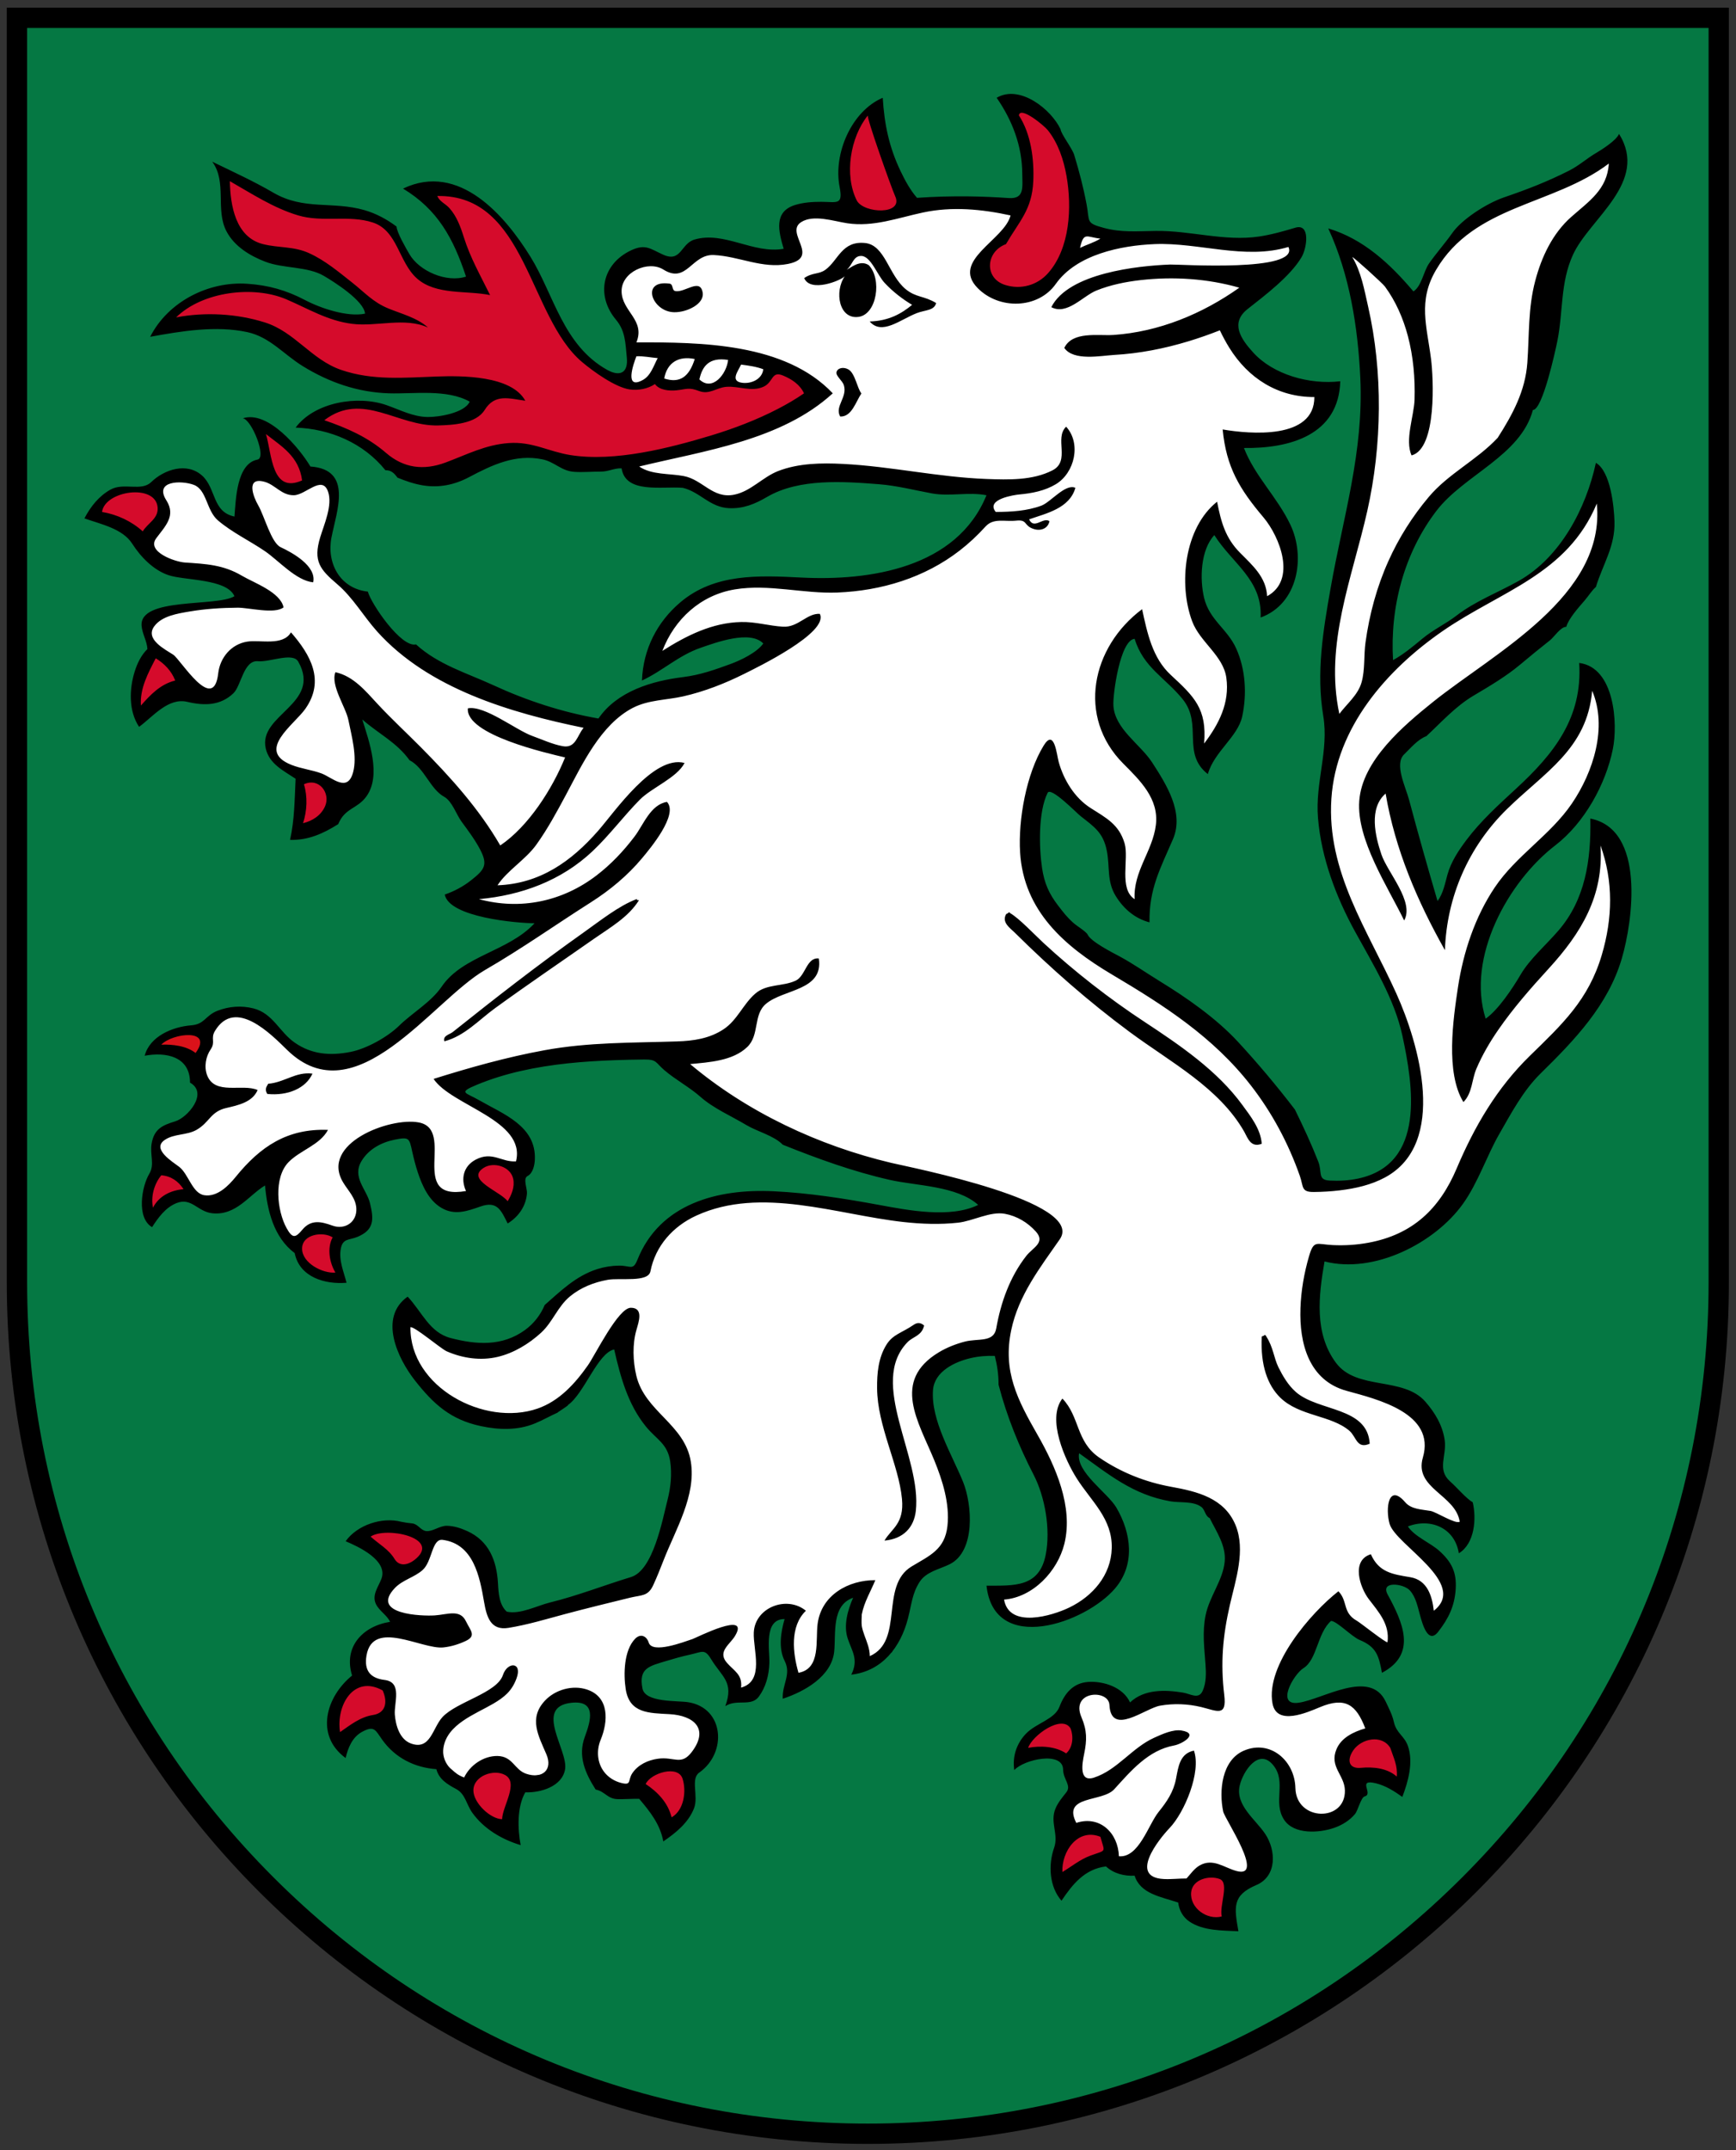 <?xml version="1.0" encoding="UTF-8" standalone="no"?>
<!-- Created with Inkscape (http://www.inkscape.org/) -->

<svg
   width="500"
   height="619.046"
   id="svg2"
   version="1.1"
   inkscape:version="1.2 (1:1.2.1+202207142221+cd75a1ee6d)"
   sodipodi:docname="AUT_Steyr_COA-01.svg"
   xmlns:inkscape="http://www.inkscape.org/namespaces/inkscape"
   xmlns:sodipodi="http://sodipodi.sourceforge.net/DTD/sodipodi-0.dtd"
   xmlns="http://www.w3.org/2000/svg"
   xmlns:svg="http://www.w3.org/2000/svg"
   xmlns:rdf="http://www.w3.org/1999/02/22-rdf-syntax-ns#"
   xmlns:cc="http://creativecommons.org/ns#"
   xmlns:dc="http://purl.org/dc/elements/1.1/">
  <rect width="100%" height="100%" fill="#333333" stroke="none"/>
  <defs
     id="defs4">
    <clipPath
       clipPathUnits="userSpaceOnUse"
       id="clipPath116">
      <path
         inkscape:connector-curvature="0"
         d="m 116.221,691.654 41.148,0 0,51.024 -41.148,0 0,-51.024 z"
         id="path118" />
    </clipPath>
  </defs>
  <sodipodi:namedview
     id="base"
     pagecolor="#ffffff"
     bordercolor="#666666"
     borderopacity="1.0"
     inkscape:pageopacity="0.0"
     inkscape:pageshadow="2"
     inkscape:zoom="1"
     inkscape:cx="247"
     inkscape:cy="137.5"
     inkscape:document-units="px"
     inkscape:current-layer="layer1"
     showgrid="false"
     inkscape:window-width="2560"
     inkscape:window-height="1376"
     inkscape:window-x="0"
     inkscape:window-y="27"
     inkscape:window-maximized="1"
     fit-margin-top="2"
     fit-margin-right="2"
     fit-margin-bottom="2"
     fit-margin-left="2"
     showguides="true"
     inkscape:guide-bbox="true"
     inkscape:showpageshadow="0"
     inkscape:pagecheckerboard="0"
     inkscape:deskcolor="#d1d1d1" />
  <g
     inkscape:label="Ebene 1"
     inkscape:groupmode="layer"
     id="layer1"
     transform="translate(-119.146,-366.158)">
    <path
       style="fill:#057843;stroke:none;stroke-width:1px;stroke-linecap:butt;stroke-linejoin:miter;stroke-opacity:1;fill-opacity:1"
       d="m 4,4.046 2.5,380.5 7.289,53.304 24.395,57.806 42.073,50.558 41.366,33.588 74.953,30.229 52.326,4.243 61.342,-6.894 41.012,-15.203 54.624,-32.173 45.785,-50.205 26.87,-51.796 16.971,-68.943 -0.53,-383.782 z"
       id="path3898"
       inkscape:connector-curvature="0"
       transform="translate(119.146,366.158)" />
    <path
       style="fill:#ffffff;stroke:#000000;stroke-width:1px;stroke-linecap:butt;stroke-linejoin:miter;stroke-opacity:1;fill-opacity:1"
       d="m 116,377.046 11.625,9.5 12.25,2.625 14.625,-6.375 9.25,-11.875 14.5,-5.25 6.625,-0.125 9.375,-15.5 23.25,-5.75 17.5,1.25 39,5.25 15.25,-4.25 13.5,7.25 -15.25,34.5 -13.75,2 -7.75,8.75 6,23.75 4.75,21 -15,11.5 -5.25,20 -9.25,5.25 0.625,-23.125 -8,3.875 -4,20.25 -8.125,4.625 -0.25,-22 -7.125,1.25 -1.5,19.5 -8.25,3.875 -0.25,-6.5 -6.375,-10.25 -19.75,5.375 -0.375,9.125 4.5,5 12.25,1.125 4.25,9.125 -6.125,7.125 -18.125,6.5 -9.75,-5.25 0.75,-17.875 -3.5,-5 -11.375,4.25 3.375,19.375 -25.125,3.375 -10.875,-9.25 -11.75,-4.375 -9.625,-23.25 3.875,-6.625 11.375,-2.125 -8.25,-7.625 7.75,-15.75 10.25,-4 10.875,4 4.5,20.75 22.875,-4.25 22,-9.125 8.875,-30.25 -10.75,-18 -9.125,-18.75 -5.875,6.25 -8.625,12.25 -14.625,5.5 -19.625,-6.125 -11.625,-15.375 z"
       id="path3896"
       inkscape:connector-curvature="0"
       transform="translate(119.146,366.158)" />
    <path
       style="fill:#ffffff;fill-opacity:1;stroke:none"
       d="m 263.75,613.112 16.5,-19 11,-19.5 -30.25,-8.25 -25.5,-13.5 -16,-17 -7.5,-8.5 2.75,-16.25 -0.25,-7.25 -23.5,-1.75 -3,16.5 -8.748,-8.866 -4.066,-6.806 -10.076,2.121 -4.066,18.915 8.839,5.834 21.478,5.48 -3.712,4.419 -17.501,1.945 -8.839,3.27 1.768,7.69 8.309,6.629 5.215,7.248 6.452,-1.061 3.889,-10.695 c 0,0 10.518,-2.386 10.872,-2.386 0.354,0 7.248,0.972 7.248,0.972 l 2.74,7.248 -3.712,11.225 -6.187,6.187 -0.265,5.48 7.69,5.745 15.733,4.419 2.298,-23.335 14.142,10.341 z"
       id="path3814"
       inkscape:connector-curvature="0" />
    <path
       id="path3894"
       style="fill:#d50b2b;stroke:none;stroke-width:1px;stroke-linecap:butt;stroke-linejoin:miter;stroke-opacity:1;fill-opacity:1"
       d="M 63.354 48.58 L 66.729 66.58 L 75.104 72.705 L 89.229 75.205 L 104.229 84.58 L 109.104 90.955 L 102.354 91.83 L 92.354 89.205 L 81.604 84.58 L 73.479 82.705 L 63.354 82.83 L 50.854 89.205 L 47.729 94.08 L 62.479 92.08 L 78.479 95.58 L 91.479 104.58 L 102.229 110.705 L 128.604 110.83 L 138.594 112.564 L 136.297 119.459 L 126.221 121.049 L 117.559 119.635 L 108.012 116.807 L 99.881 116.1 L 88.92 121.756 L 103.238 126.529 L 121.447 137.49 L 151.5 129.357 L 171.475 134.131 L 201.174 128.65 L 236.854 113.205 L 223.354 104.955 L 178.604 108.955 L 166.729 101.58 L 156.479 83.33 L 146.729 66.33 L 138.479 58.08 L 122.729 53.705 L 137.479 80.955 L 124.979 80.58 L 117.604 75.33 L 112.604 65.205 L 105.354 61.83 L 91.354 60.58 L 80.354 57.705 L 66.979 50.455 L 63.354 48.58 z M 75.131 123.17 L 77.961 137.49 L 83.793 141.201 L 89.627 138.727 L 86.445 131.125 L 75.131 123.17 z M 45.609 141.025 L 33.59 141.201 L 26.34 148.064 L 41.721 155.521 L 46.67 149.334 L 45.609 141.025 z M 44.373 187.164 L 38.539 198.654 L 40.307 205.549 L 53.742 198.477 L 51.09 192.113 L 44.373 187.164 z M 86.799 222.873 L 85.207 240.197 L 95.639 235.246 L 96.346 226.232 L 86.799 222.873 z M 141.062 333.795 L 134.938 337.92 L 147.438 349.232 L 150.25 337.045 L 141.062 333.795 z M 45.785 335.143 C 45.785 335.143 42.957 342.124 42.691 342.566 C 42.426 343.008 44.105 349.639 44.105 349.639 L 54.801 342.037 L 45.785 335.143 z M 90.332 352.996 L 85.029 358.211 L 88.301 364.664 C 88.301 364.664 97.493 368.288 97.758 367.758 C 98.023 367.227 97.139 355.029 97.139 355.029 L 90.332 352.996 z M 111.723 439.264 L 104.387 442.623 L 116.055 453.229 L 122.152 448.721 L 124.363 443.064 L 111.723 439.264 z M 103.725 483.061 L 95.238 494.02 L 97.625 501.932 L 108.807 494.816 L 112.695 489.557 L 111.324 485.004 C 111.059 485.048 103.725 483.061 103.725 483.061 z M 308.916 490.893 L 297.604 498.143 L 293.854 504.268 L 310.541 506.08 L 308.916 490.893 z M 401.107 497.938 L 390.855 500.234 L 386.611 504.832 L 389.264 511.902 L 403.76 512.434 L 401.107 497.938 z M 188.09 507.322 L 183.318 513.775 L 193.57 526.15 L 199.227 519.166 L 198.344 508.826 L 188.09 507.322 z M 140.936 507.5 L 133.156 513.068 L 140.316 524.604 C 140.316 524.604 147.034 525.309 147.299 524.734 C 147.564 524.16 147.83 509.047 147.83 509.047 L 140.936 507.5 z M 316.479 525.455 L 307.354 528.393 L 304.041 536.268 L 304.854 542.768 L 319.854 533.455 L 316.479 525.455 z M 347.479 537.58 L 339.979 543.58 L 342.729 551.58 L 353.604 553.955 L 354.979 540.83 L 347.479 537.58 z "
       transform="translate(119.146,366.158)" />
    <path
       style="fill:#ffffff;fill-opacity:1;stroke:none"
       d="m 299.283,476.247 3.447,1.326 5.038,-2.917 3.27,2.21 7.071,-1.061 4.154,2.033 7.425,-2.121 4.773,1.768 7.601,-5.127 5.215,1.061 4.95,5.392 -2.563,5.038 -49.321,15.556 4.656,4.832 12.375,0.875 8,4.75 7.375,0.125 17.375,-7.625 54.87,3.937 -3.359,10.783 -12.551,10.253 -20.86,6.894 -21.39,-0.53 -19.269,0.707 -11.667,7.071 -7.955,10.076 -1.414,7.248 14.672,-9.369 23.688,-1.591 -10.96,10.253 -31.82,9.016 -13.435,9.546 -23.511,38.361 -13.612,9.723 8.132,3.712 21.744,-0.707 -43.134,31.289 -15.38,12.198 -14.496,-0.53 -15.733,-11.49 -6.187,-1.945 -7.601,3.889 -2.121,12.198 2.652,11.314 -12.551,7.778 -2.475,2.652 0.53,6.187 7.248,3.712 3.712,6.894 8.485,0.707 13.258,-11.314 1.237,15.026 5.834,8.309 4.066,-4.95 8.662,0.884 5.834,-2.298 -2.298,-19.092 9.723,-7.071 10.076,0 2.121,15.733 7.601,4.596 6.364,-1.591 -1.591,-7.955 3.005,-2.475 7.248,1.061 4.243,1.237 -0.707,-10.253 -20.329,-13.435 29.875,-8.662 34.118,-1.768 14.672,15.733 34.471,14.319 38.184,10.076 21.39,10.43 -13.612,31.82 3.712,22.981 11.314,27.754 -1.591,16.087 -7.778,6.01 -8.485,0.707 2.828,4.95 5.657,4.066 8.662,-1.061 11.844,-4.773 7.601,-11.49 -2.475,-15.91 -8.662,-9.192 -3.005,-11.49 7.248,6.718 18.385,9.369 12.021,1.591 9.192,10.076 -2.475,16.44 -3.182,25.102 -3.359,7.601 -14.849,-1.591 -7.425,4.243 -5.127,-6.541 -7.778,0.177 -2.828,31.466 1.061,9.723 7.071,-1.237 3.536,2.828 0.884,6.541 6.894,1.768 6.187,6.541 6.894,0 6.541,-6.894 10.253,4.243 6.01,-5.303 -9.723,-19.092 3.536,-10.783 6.894,-1.414 6.187,4.95 1.591,10.607 9.546,3.182 8.839,-4.773 -3.536,-14.319 9.899,-7.248 -5.127,-10.43 -16.971,4.596 -6.187,-0.177 6.364,-19.799 9.546,-8.309 16.971,12.374 0,-9.192 -6.01,-12.905 14.142,3.182 2.475,10.783 5.127,-6.718 -1.414,-10.43 -13.965,-13.081 9.369,-1.061 10.783,5.303 -0.354,-7.425 -8.309,-11.137 -0.53,-12.374 -9.899,-9.016 -20.86,-7.778 -5.834,-22.981 3.889,-10.607 23.688,-1.237 19.092,-19.799 16.971,-29.875 19.269,-20.86 9.192,-30.936 -6.364,-18.562 -2.121,4.95 -4.596,19.976 -28.991,35.532 -0.707,-29.168 11.667,-20.329 17.324,-15.026 9.192,-22.804 -5.127,-18.208 -6.541,18.738 -20.329,21.036 -11.49,14.849 -5.834,16.087 -13.789,-47.199 54.447,-45.785 7.778,-21.92 -1.414,-9.723 -10.607,17.147 -8.309,7.778 -14.142,8.309 -14.761,8.75 -14.672,11.844 -14.492,15.661 -3.375,24.25 4.625,19.375 5.5,13.875 9.875,18.5 7.25,23 -1.625,20.5 -9,9.75 -19.25,3.375 -13.875,-30.125 -22.75,-23.5 -32.75,-19 -13,-21 6.5,-28 10.25,13.5 9.5,9 1.875,16.75 5.625,1.375 6.875,-27.75 -17.75,-28 3,-19.375 7,-7.375 1.375,9.375 10.75,11.625 4.875,8.5 1,10.5 10.25,-18.375 -8.25,-22.125 -6.25,-13.875 7.125,-14.375 7,11.125 5.625,5.625 2.25,8.5 6.25,-6 0.625,-14.5 -17.125,-28.75 17.25,-0.375 11,-8.5 -5.625,-6.75 -16.125,-5.125 -8.375,-17.875 19.25,-12 1.625,-6.75 -20.125,1.75 -25.25,-2.875 -17.786,-1.611 -24.714,-7.014 -23,-0.5 -34.5,4 -0.5,11.25 -9.5,0.75 -13.75,-4.25 -8.25,6.5 -12.25,-2.25 -7.25,7 2.5,9 3.75,10.75 z"
       id="path3802"
       inkscape:connector-curvature="0" />
    <path
       style="fill:#d50b2b;fill-opacity:1;stroke:none"
       d="m 362.441,424.532 8.212,4.219 10.623,-3.692 -12.205,-27.197 -6.479,9.643 z"
       id="path3788"
       inkscape:connector-curvature="0" />
    <path
       style="fill:#d50b2b;fill-opacity:1;stroke:none"
       d="m 409.528,394.923 10.095,4.219 8.89,13.561 -1.658,28.026 -9.191,10.095 -15.821,-3.315 0.603,-7.534 c 0,0 9.643,-11.452 9.945,-12.054 0.301,-0.603 2.863,-12.506 2.863,-12.506 z"
       id="path3790"
       inkscape:connector-curvature="0" />
    <path
       style="fill:#ffffff;fill-opacity:1;stroke:none"
       d="m 503.551,577.395 c 0,0 12.958,-18.383 13.26,-20.492 0.301,-2.109 3.918,-25.013 3.918,-27.122 0,-2.11 11.452,-19.89 11.452,-19.89 l 22.602,-18.383 18.985,-61.477 12.054,-15.068 -0.904,-7.233 -12.958,9.493 -25.013,10.095 -10.547,9.041 -6.027,8.287 -3.014,7.986 -16.876,-14.164 -5.424,-1.507 7.534,25.314 -0.603,50.628 -9.643,29.834 z"
       id="path3792"
       inkscape:connector-curvature="0" />
    <path
       style="fill:#da121a;stroke:none;stroke-width:1px;stroke-linecap:butt;stroke-linejoin:miter;stroke-opacity:1;fill-opacity:1"
       d="m 44.371,301.201 13.612,4.331 2.033,-9.811 -10.96,1.768 z"
       id="path3876"
       inkscape:connector-curvature="0"
       transform="translate(119.146,366.158)" />
    <g
       id="g124"
       transform="matrix(12.054,0,0,-12.054,-1279.815,9320.598)"
       style="fill:#000000">
      <g
         clip-path="url(#clipPath116)"
         id="g126"
         style="fill:#000000">
        <g
           transform="translate(123.524,717.217)"
           id="g128"
           style="fill:#000000">
          <path
             d="m 0,0 c -0.157,-0.351 -0.594,-0.536 -1.08,-0.485 -0.061,0.103 -0.031,0.156 0.022,0.243 C -0.67,-0.211 -0.398,0.052 0,0"
             style="fill:#000000;fill-opacity:1;fill-rule:evenodd;stroke:none"
             id="path130"
             inkscape:connector-curvature="0" />
        </g>
        <g
           transform="translate(136.728,737.056)"
           id="g132"
           style="fill:#000000">
          <path
             d="m 0,0 c -0.557,0.057 -0.638,-0.414 -0.948,-0.639 -0.158,-0.115 -0.309,-0.06 -0.507,-0.199 0.147,-0.35 0.867,-0.064 0.97,0.044 -0.254,-0.365 -0.139,-1.036 0.331,-0.97 0.44,0.063 0.56,0.907 0.242,1.235 -0.212,0.14 -0.438,-0.071 -0.529,-0.11 0.141,0.106 0.153,0.336 0.353,0.33 0.224,-0.006 0.38,-0.454 0.551,-0.639 0.204,-0.22 0.439,-0.397 0.661,-0.529 C 0.866,-1.689 0.567,-1.86 0.11,-1.874 c 0.291,-0.338 0.728,0.044 1.124,0.199 0.2,0.078 0.422,0.058 0.463,0.242 C 1.407,-1.257 1.218,-1.306 0.97,-1.102 0.559,-0.765 0.48,-0.049 0,0 m 3.571,-16.466 c 0.871,-0.862 1.772,-1.654 2.755,-2.381 0.981,-0.725 2.133,-1.327 2.734,-2.38 0.08,-0.141 0.152,-0.392 0.418,-0.287 -0.024,0.35 -0.267,0.659 -0.463,0.926 -0.597,0.819 -1.484,1.423 -2.336,1.984 -0.832,0.546 -1.682,1.207 -2.425,1.895 -0.196,0.182 -0.591,0.598 -0.793,0.706 -0.006,0.052 -0.059,-0.026 -0.088,-0.022 -0.118,-0.201 0.091,-0.335 0.198,-0.441 m 6.348,-11.11 c 0.457,-0.448 1.214,-0.418 1.653,-0.793 0.169,-0.144 0.175,-0.446 0.486,-0.309 -0.052,0.885 -1.223,0.762 -1.764,1.234 -0.187,0.163 -0.318,0.392 -0.419,0.595 -0.106,0.216 -0.124,0.479 -0.286,0.728 -0.005,0.025 -0.025,0.034 -0.044,0.044 -0.006,-0.031 -0.049,-0.025 -0.067,-0.044 -0.033,-0.682 0.139,-1.159 0.441,-1.455 m -15.386,11.903 c -0.42,-0.162 -0.842,-0.499 -1.256,-0.793 -1.105,-0.783 -2.122,-1.576 -3.131,-2.381 -0.067,-0.054 -0.243,-0.086 -0.198,-0.22 0.484,0.127 0.824,0.511 1.213,0.793 0.785,0.57 1.581,1.109 2.358,1.653 0.386,0.27 0.826,0.517 1.08,0.926 l -0.044,0 c -10e-4,0.014 -0.003,0.026 -0.022,0.022 m -11.437,9.361 c 0.024,-0.273 -0.235,-0.373 -0.355,-0.575 -0.274,0.246 -0.611,0.402 -0.973,0.464 0.066,0.507 1.275,0.686 1.328,0.111 m 0.862,0.537 c 0.315,-0.114 0.3,-0.61 0.578,-0.849 0.338,-0.289 0.76,-0.487 1.127,-0.738 0.326,-0.223 0.742,-0.702 1.15,-0.742 0.085,0.389 -0.497,0.708 -0.777,0.839 -0.226,0.105 -0.387,0.744 -0.539,1.005 -0.11,0.189 -0.303,0.677 0.146,0.559 0.263,-0.069 0.408,-0.325 0.705,-0.323 0.285,0.001 0.674,0.492 0.819,0.09 0.116,-0.325 -0.094,-0.789 -0.186,-1.094 -0.174,-0.573 -0.003,-0.77 0.407,-1.121 0.377,-0.321 0.624,-0.762 0.952,-1.128 1.226,-1.368 3.196,-1.946 4.935,-2.302 -0.156,-0.184 -0.186,-0.495 -0.499,-0.439 -0.245,0.044 -0.495,0.161 -0.729,0.245 -0.389,0.14 -1.14,0.737 -1.538,0.659 -0.058,-0.632 1.899,-1.072 2.323,-1.173 -0.302,-0.745 -0.871,-1.644 -1.549,-2.102 -0.506,0.874 -1.186,1.628 -1.894,2.342 -0.344,0.347 -0.705,0.68 -1.038,1.038 -0.285,0.307 -0.575,0.664 -1.007,0.758 -0.121,-0.319 0.25,-0.83 0.312,-1.15 0.074,-0.372 0.213,-0.862 0.111,-1.239 -0.135,-0.502 -0.502,-0.121 -0.76,-0.027 -0.233,0.085 -0.484,0.111 -0.715,0.203 -0.859,0.342 0.066,0.958 0.334,1.339 0.473,0.673 0.126,1.288 -0.344,1.826 -0.193,-0.333 -0.738,-0.172 -1.047,-0.222 -0.38,-0.061 -0.648,-0.381 -0.691,-0.756 -0.111,-0.984 -0.896,0.327 -1.075,0.444 -0.197,0.129 -0.679,0.368 -0.455,0.676 0.18,0.25 0.56,0.307 0.841,0.355 0.381,0.065 0.769,0.089 1.155,0.092 0.264,0.002 0.884,-0.161 1.095,0.008 -0.075,0.364 -0.708,0.586 -0.991,0.753 -0.45,0.266 -0.86,0.284 -1.368,0.318 -0.24,0.016 -0.923,0.258 -0.683,0.58 0.217,0.291 0.476,0.536 0.241,0.906 -0.297,0.468 0.352,0.481 0.654,0.37 m 2.59,0.105 c -0.726,-0.323 -0.718,0.607 -0.863,1.106 0.366,-0.29 0.787,-0.525 0.863,-1.106 m 7.906,-5.431 c 0.37,0.191 0.801,0.183 1.2,0.273 0.505,0.115 0.991,0.305 1.453,0.535 0.298,0.149 2.039,0.99 1.811,1.436 -0.307,0.018 -0.516,-0.327 -0.876,-0.307 -0.338,0.019 -0.66,0.12 -1.001,0.112 -0.696,-0.015 -1.31,-0.325 -1.885,-0.69 0.291,0.762 0.917,1.334 1.732,1.469 0.811,0.134 1.635,-0.107 2.45,-0.075 1.052,0.042 2.086,0.354 2.924,1.004 0.222,0.172 0.428,0.365 0.616,0.573 0.191,0.21 0.457,0.111 0.729,0.14 0.288,0.031 0.17,-0.121 0.428,-0.201 0.161,-0.05 0.333,0.009 0.371,0.188 -0.152,0.108 -0.368,-0.21 -0.487,0.044 0.419,0.145 0.968,0.264 1.106,0.753 -0.239,0.108 -0.588,-0.342 -0.813,-0.426 -0.346,-0.128 -0.724,-0.149 -1.09,-0.15 -0.254,0.311 0.471,0.409 0.559,0.417 0.304,0.027 0.616,0.087 0.88,0.247 0.448,0.273 0.609,0.972 0.243,1.372 C 4.514,-4.665 4.915,-5.205 4.477,-5.43 4.003,-5.673 3.422,-5.655 2.905,-5.636 c -1.154,0.042 -2.284,0.302 -3.436,0.36 -0.513,0.026 -1.059,0.018 -1.545,-0.17 -0.372,-0.144 -0.654,-0.486 -1.052,-0.565 -0.511,-0.103 -0.75,0.358 -1.205,0.445 -0.341,0.065 -0.766,0.024 -1.065,0.228 1.557,0.378 3.397,0.623 4.626,1.748 -1.142,1.206 -3.158,1.22 -4.692,1.217 0.219,0.535 -0.347,0.738 -0.354,1.217 -0.007,0.467 0.638,0.748 0.997,0.523 0.561,-0.353 0.674,0.369 1.204,0.346 0.602,-0.027 1.159,-0.334 1.772,-0.213 0.794,0.157 -0.083,0.741 0.316,0.998 0.295,0.191 0.788,0.021 1.103,-0.026 C 0.2,0.378 0.784,0.601 1.385,0.729 2.077,0.877 2.79,0.809 3.476,0.659 3.329,0.071 2.044,-0.417 2.688,-1.074 c 0.514,-0.525 1.445,-0.503 1.869,0.097 0.497,0.704 1.555,0.918 2.361,0.951 1.056,0.043 2.157,-0.382 3.197,-0.068 C 10.399,-0.704 7.49,-0.506 7.29,-0.514 6.51,-0.544 4.861,-0.718 4.45,-1.532 4.825,-1.731 5.205,-1.265 5.527,-1.135 5.862,-1 6.222,-0.927 6.581,-0.886 7.364,-0.797 8.184,-0.849 8.942,-1.067 8.056,-1.694 7.022,-2.122 5.933,-2.196 5.574,-2.22 4.954,-2.1 4.76,-2.506 c 0.222,-0.318 0.87,-0.186 1.192,-0.167 0.603,0.034 1.198,0.151 1.775,0.326 0.254,0.077 0.504,0.165 0.75,0.262 0.068,-0.143 0.143,-0.283 0.226,-0.417 0.453,-0.73 1.16,-1.18 2.032,-1.177 C 10.739,-4.7 9.197,-4.565 8.544,-4.453 8.631,-5.357 8.949,-5.879 9.52,-6.554 9.908,-7.014 10.32,-8.048 9.606,-8.436 9.585,-7.982 9.258,-7.7 8.961,-7.4 8.607,-7.044 8.505,-6.66 8.411,-6.179 7.627,-6.801 7.484,-8.148 7.815,-9.034 8,-9.531 8.559,-9.853 8.632,-10.384 c 0.083,-0.6 -0.178,-1.108 -0.531,-1.571 0.071,0.829 -0.236,1.12 -0.796,1.638 -0.442,0.408 -0.563,1.008 -0.686,1.571 -1.215,-0.908 -1.559,-2.574 -0.45,-3.688 0.404,-0.405 0.856,-0.841 0.779,-1.467 -0.077,-0.626 -0.545,-1.109 -0.507,-1.771 -0.383,0.244 -0.131,0.962 -0.24,1.333 -0.134,0.455 -0.441,0.607 -0.811,0.843 -0.382,0.243 -0.642,0.668 -0.763,1.099 -0.049,0.174 -0.102,0.814 -0.36,0.393 -0.415,-0.678 -0.61,-1.768 -0.563,-2.551 0.086,-1.399 1.065,-2.246 2.194,-2.916 1.243,-0.737 2.42,-1.491 3.321,-2.651 0.505,-0.65 0.896,-1.382 1.169,-2.159 0.092,-0.262 0.025,-0.388 0.336,-0.385 0.208,0.002 0.415,0.014 0.621,0.039 0.372,0.045 0.749,0.13 1.08,0.309 1.505,0.814 0.809,3.199 0.269,4.393 -0.685,1.515 -1.667,2.91 -1.552,4.652 0.112,1.701 1.321,3.082 2.665,4.009 1.383,0.954 2.971,1.346 3.677,3.041 0.219,-2.21 -2.45,-3.563 -3.916,-4.74 -0.7,-0.563 -1.688,-1.393 -1.76,-2.36 -0.07,-0.926 0.683,-2.053 1.073,-2.858 0.249,0.448 -0.398,1.145 -0.544,1.578 -0.148,0.435 -0.306,1.103 0.101,1.453 0.226,-1.333 0.756,-2.568 1.417,-3.74 0.044,1.278 0.562,2.463 1.473,3.36 0.903,0.889 1.924,1.441 2.045,2.836 0.372,-0.875 0.025,-1.944 -0.484,-2.693 -0.515,-0.758 -1.332,-1.243 -1.843,-2.004 -0.473,-0.704 -0.753,-1.549 -0.879,-2.383 -0.116,-0.77 -0.302,-2.039 0.13,-2.745 0.216,0.222 0.196,0.53 0.31,0.797 0.14,0.328 0.321,0.638 0.524,0.931 0.358,0.518 0.775,0.993 1.199,1.456 0.783,0.855 1.322,1.742 1.242,2.946 0.311,-0.857 0.29,-1.741 0.031,-2.615 -0.317,-1.073 -0.945,-1.656 -1.717,-2.408 -0.789,-0.77 -1.324,-1.685 -1.75,-2.691 -0.409,-0.966 -1.052,-1.578 -2.105,-1.774 -0.283,-0.053 -0.573,-0.071 -0.861,-0.057 -0.389,0.02 -0.447,0.129 -0.563,-0.269 -0.117,-0.402 -0.19,-0.821 -0.204,-1.239 -0.03,-0.843 0.202,-1.727 1.104,-1.974 0.739,-0.203 2.131,-0.535 1.821,-1.593 -0.216,-0.739 0.783,-0.886 0.881,-1.534 -0.107,-0.061 -0.561,0.235 -0.698,0.259 -0.203,0.036 -0.458,0.036 -0.604,0.206 -0.403,0.47 -0.478,-0.151 -0.374,-0.515 0.144,-0.501 1.891,-1.424 1.056,-2.075 -0.04,0.357 -0.156,0.733 -0.561,0.801 -0.426,0.071 -0.751,0.115 -0.943,0.549 -0.482,-0.15 -0.258,-0.8 -0.049,-1.073 0.24,-0.314 0.504,-0.601 0.447,-1.029 -0.046,-0.016 -0.645,0.463 -0.732,0.512 -0.35,0.196 -0.211,0.469 -0.441,0.705 -0.648,-0.505 -1.745,-1.765 -1.575,-2.68 0.101,-0.544 0.835,-0.211 1.136,-0.087 0.599,0.249 0.863,0.065 1.081,-0.508 -0.273,-0.079 -0.572,-0.218 -0.688,-0.497 -0.177,-0.421 0.194,-0.617 0.201,-0.986 0.015,-0.759 -1.165,-0.741 -1.183,0.059 -0.014,0.648 -0.596,1.163 -1.229,0.893 -0.533,-0.227 -0.6,-0.965 -0.496,-1.455 0.039,-0.183 1.019,-1.614 0.313,-1.419 -0.296,0.082 -0.556,0.311 -0.873,0.133 -0.131,-0.074 -0.218,-0.205 -0.316,-0.313 -0.181,0.001 -0.361,-0.022 -0.541,-0.013 -0.844,0.04 -0.129,0.94 0.136,1.218 0.356,0.372 0.761,1.336 0.582,1.849 -0.338,-0.068 -0.373,-0.386 -0.428,-0.671 -0.06,-0.316 -0.217,-0.546 -0.416,-0.793 -0.245,-0.302 -0.472,-1.103 -0.949,-1.059 -0.018,0.555 -0.452,0.982 -1.018,0.797 -0.345,0.668 0.621,0.488 0.907,0.804 0.398,0.437 0.811,0.932 1.43,1.045 0.197,0.036 0.607,0.286 0.179,0.357 -0.206,0.035 -0.474,-0.091 -0.656,-0.173 -0.529,-0.238 -0.884,-0.774 -1.439,-0.952 -0.363,-0.116 -0.281,0.337 -0.233,0.567 0.068,0.332 0.07,0.561 -0.064,0.874 -0.272,0.635 0.649,0.678 0.668,0.295 0.038,-0.758 0.853,-0.079 1.211,-0.017 0.325,0.057 0.664,0.044 0.985,-0.034 0.372,-0.09 0.612,-0.243 0.547,0.29 -0.091,0.761 -0.037,1.4 0.135,2.152 0.136,0.595 0.382,1.306 0.135,1.904 -0.267,0.647 -0.915,0.803 -1.535,0.915 -0.619,0.112 -1.205,0.344 -1.725,0.701 -0.556,0.383 -0.457,0.969 -0.877,1.407 -0.381,-0.488 0.067,-1.474 0.345,-1.911 0.348,-0.547 0.853,-0.959 0.834,-1.665 -0.017,-0.644 -0.456,-1.146 -1.016,-1.416 -0.408,-0.197 -1.435,-0.508 -1.557,0.19 0.69,0.054 1.279,0.677 1.441,1.333 0.218,0.883 -0.211,1.851 -0.641,2.602 -0.476,0.832 -0.837,1.517 -0.628,2.506 0.174,0.827 0.687,1.487 1.159,2.165 0.626,0.899 -3.539,1.71 -4.025,1.825 -1.735,0.411 -3.439,1.209 -4.807,2.36 0.45,0.043 1.02,0.075 1.365,0.408 0.3,0.288 0.135,0.768 0.447,1.031 0.424,0.357 1.378,0.31 1.263,1.083 -0.293,0.036 -0.316,-0.419 -0.552,-0.529 -0.311,-0.145 -0.69,-0.072 -0.964,-0.308 -0.293,-0.252 -0.429,-0.633 -0.758,-0.852 -0.336,-0.224 -0.724,-0.28 -1.119,-0.292 -1.069,-0.035 -2.101,-0.016 -3.16,-0.21 -0.899,-0.164 -1.781,-0.412 -2.652,-0.685 0.426,-0.642 2.217,-0.986 1.969,-1.97 -0.352,-0.022 -0.566,0.251 -0.964,0.041 -0.29,-0.153 -0.364,-0.458 -0.23,-0.749 -1.41,-0.245 -0.231,1.467 -1.129,1.638 -0.693,0.131 -2.372,-0.506 -1.804,-1.438 0.12,-0.197 0.297,-0.366 0.312,-0.611 0.02,-0.328 -0.269,-0.525 -0.572,-0.415 -0.273,0.099 -0.51,0.15 -0.717,-0.097 -0.159,-0.19 -0.233,-0.224 -0.376,0.034 -0.233,0.42 -0.313,1.211 0.046,1.579 0.279,0.286 0.746,0.406 0.942,0.77 -0.974,0.038 -1.619,-0.4 -2.204,-1.121 -0.174,-0.215 -0.445,-0.488 -0.753,-0.439 -0.286,0.046 -0.374,0.503 -0.598,0.677 -0.154,0.119 -0.663,0.422 -0.35,0.64 0.223,0.156 0.529,0.11 0.763,0.243 0.317,0.182 0.332,0.435 0.711,0.523 0.275,0.064 0.627,0.136 0.749,0.429 -0.365,0.16 -1.02,-0.133 -1.206,0.353 -0.076,0.199 -0.034,0.445 0.085,0.618 0.122,0.179 -0.008,0.257 0.102,0.44 0.485,0.806 1.347,-0.085 1.725,-0.454 1.641,-1.602 3.459,1.176 4.73,1.911 0.88,0.509 1.676,1.075 2.525,1.614 0.457,0.29 0.88,0.641 1.228,1.058 0.183,0.22 0.876,1.042 0.592,1.342 -0.396,-0.066 -0.56,-0.547 -0.776,-0.83 -0.261,-0.344 -0.561,-0.662 -0.905,-0.925 -0.812,-0.623 -1.818,-0.837 -2.811,-0.568 1.014,0.092 1.968,0.441 2.716,1.147 0.405,0.383 0.738,0.834 1.129,1.23 0.283,0.286 0.888,0.523 1.068,0.876 -0.738,0.197 -1.665,-1.164 -2.065,-1.62 -0.645,-0.736 -1.394,-1.265 -2.405,-1.302 0.239,0.362 0.669,0.608 0.931,0.974 0.268,0.374 0.486,0.779 0.703,1.183 0.39,0.73 0.831,1.683 1.603,2.083 m 2.583,8.197 c 0.178,-0.023 0.361,-0.048 0.531,-0.111 -0.027,-0.239 -0.286,-0.351 -0.501,-0.324 -0.3,0.037 -0.102,0.276 -0.03,0.435 m -0.996,-0.354 c 0.069,0.314 0.23,0.537 0.686,0.465 -0.033,-0.329 -0.371,-0.765 -0.686,-0.465 M -4.8,-3.236 c 0.072,0.387 0.35,0.545 0.73,0.465 -0.131,-0.416 -0.348,-0.589 -0.73,-0.465 m -0.664,0.531 c 0.172,0.007 0.339,-0.03 0.509,-0.044 -0.096,-0.178 -0.163,-0.416 -0.353,-0.521 -0.449,-0.249 -0.231,0.372 -0.156,0.565 m -1.576,-2.36 c -0.524,0.083 -0.908,0.328 -1.475,0.287 -0.557,-0.04 -0.999,-0.275 -1.51,-0.465 -0.523,-0.194 -0.998,-0.136 -1.421,0.23 -0.443,0.381 -0.926,0.591 -1.475,0.781 0.916,0.696 1.749,-0.153 2.727,-0.125 0.345,0.01 0.897,0.038 1.104,0.369 0.243,0.391 0.573,0.277 0.971,0.221 -0.332,0.607 -1.531,0.599 -2.105,0.579 -0.781,-0.027 -1.544,-0.102 -2.299,0.159 -0.707,0.244 -1.103,0.907 -1.818,1.132 -0.672,0.212 -1.429,0.253 -2.121,0.121 0.627,0.617 1.847,0.769 2.637,0.43 0.518,-0.222 0.985,-0.511 1.567,-0.584 0.587,-0.075 1.257,0.165 1.815,-0.089 -0.26,0.234 -0.631,0.326 -0.948,0.456 -0.371,0.152 -0.567,0.385 -0.868,0.621 -0.323,0.255 -0.64,0.523 -1.017,0.696 -0.373,0.173 -0.725,0.124 -1.106,0.219 -0.661,0.163 -0.785,0.926 -0.796,1.504 0.528,-0.301 1.039,-0.639 1.628,-0.816 0.589,-0.177 1.213,0.017 1.788,-0.171 0.594,-0.193 0.616,-0.947 1.054,-1.336 0.454,-0.405 1.193,-0.282 1.748,-0.398 -0.232,0.472 -0.47,0.882 -0.63,1.39 -0.077,0.245 -0.169,0.496 -0.344,0.69 -0.092,0.103 -0.231,0.152 -0.288,0.287 2.129,0.039 2.177,-2.882 3.459,-3.965 0.27,-0.228 0.795,-0.605 1.139,-0.655 0.203,-0.029 0.432,0.013 0.603,0.128 0.107,-0.149 0.351,-0.166 0.514,-0.149 0.25,0.026 0.287,0.078 0.541,-0.017 0.248,-0.094 0.413,0.081 0.649,0.1 0.294,0.024 0.599,-0.126 0.885,0 0.249,0.109 0.186,0.391 0.476,0.268 0.206,-0.086 0.4,-0.214 0.497,-0.423 -0.197,-0.137 -0.406,-0.258 -0.619,-0.369 -0.508,-0.263 -1.046,-0.469 -1.592,-0.635 -1.007,-0.305 -2.31,-0.639 -3.37,-0.471 M 0.068,3.049 C 0.015,3.041 0.635,1.301 0.719,1.118 0.927,0.666 -0.026,0.701 -0.197,1.013 -0.503,1.619 -0.355,2.528 0.068,3.049 M 4.019,1.475 C 4.042,1.997 3.966,2.601 3.675,3.049 3.707,3.277 4.278,2.807 4.369,2.692 4.615,2.381 4.745,1.987 4.813,1.602 4.944,0.859 4.9,-0.122 4.374,-0.718 4.117,-1.009 3.722,-1.12 3.348,-1.002 2.839,-0.842 2.883,-0.203 3.366,-0.027 3.684,0.52 3.989,0.795 4.019,1.475 M 5.623,0.105 C 5.471,0.01 5.296,-0.038 5.136,-0.116 5.226,0.28 5.293,0.139 5.623,0.105 M 12,-6.399 c 0.353,1.57 0.377,3.318 0.018,4.889 -0.09,0.395 -0.164,0.82 -0.376,1.173 0.004,0.025 0.719,-0.62 0.779,-0.702 0.259,-0.352 0.436,-0.759 0.548,-1.18 0.131,-0.494 0.175,-1.01 0.16,-1.521 -0.012,-0.39 -0.237,-0.965 -0.071,-1.333 0.611,0.163 0.521,1.859 0.465,2.302 -0.099,0.783 -0.319,1.384 0.12,2.129 0.916,1.559 2.801,1.535 4.128,2.54 -0.036,-0.618 -0.475,-0.901 -0.897,-1.274 -0.447,-0.395 -0.709,-0.953 -0.86,-1.522 -0.175,-0.656 -0.142,-1.294 -0.19,-1.962 -0.048,-0.674 -0.351,-1.234 -0.708,-1.792 -0.498,-0.534 -1.18,-0.856 -1.648,-1.414 -0.389,-0.462 -0.715,-0.976 -0.962,-1.527 -0.279,-0.618 -0.456,-1.278 -0.549,-1.949 -0.043,-0.311 -0.008,-0.649 -0.094,-0.952 -0.086,-0.302 -0.35,-0.511 -0.531,-0.753 -0.358,1.667 0.308,3.248 0.668,4.848 m 0.549,-29.544 c 0.079,-0.237 0.179,-0.425 0.155,-0.686 -0.225,0.204 -0.57,0.237 -0.858,0.209 -0.28,-0.027 -0.346,0.174 -0.182,0.417 0.191,0.282 0.683,0.389 0.885,0.06 M 8.522,-39.97 c -0.348,-0.092 -0.764,0.199 -0.731,0.575 0.029,0.314 0.432,0.412 0.681,0.32 0.24,-0.089 -0.011,-0.638 0.05,-0.895 m -3.138,1.453 c -0.246,-0.09 -0.447,-0.258 -0.669,-0.391 -0.023,0.489 0.365,1.059 0.908,0.841 0.106,-0.391 0.157,-0.305 -0.239,-0.45 m -0.58,2.442 c -0.25,0.17 -0.62,0.189 -0.907,0.132 0.091,0.292 0.81,0.812 1.015,0.461 0.071,-0.19 0.055,-0.453 -0.108,-0.593 m -1.67,10.15 c -0.061,-0.344 -0.433,-0.232 -0.752,-0.315 -0.216,-0.057 -0.426,-0.139 -0.618,-0.254 -1.139,-0.685 -0.487,-1.66 -0.111,-2.579 0.199,-0.486 0.373,-1.039 0.315,-1.571 -0.062,-0.563 -0.424,-0.706 -0.856,-0.966 -0.769,-0.465 -0.169,-1.774 -0.999,-2.142 -0.005,0.367 -0.268,0.607 -0.19,1.004 0.057,0.29 0.211,0.541 0.322,0.811 -0.645,0.002 -1.284,-0.354 -1.378,-1.036 -0.055,-0.396 0.084,-1.081 -0.458,-1.177 -0.136,0.467 -0.211,1.108 0.177,1.482 -0.455,0.374 -1.218,0.079 -1.245,-0.519 -0.02,-0.413 0.266,-1.159 -0.304,-1.317 0.035,0.316 -0.164,0.392 -0.34,0.595 -0.23,0.267 0.074,0.435 0.196,0.64 0.37,0.618 -0.924,-0.044 -1.016,-0.075 -0.214,-0.072 -0.959,-0.357 -1.046,-0.086 -0.051,0.161 -0.196,0.224 -0.323,0.095 -0.272,-0.276 -0.282,-0.847 -0.228,-1.201 0.088,-0.583 0.551,-0.575 1.049,-0.602 0.572,-0.032 0.954,-0.343 0.532,-0.901 -0.256,-0.339 -0.42,-0.107 -0.814,-0.164 -0.234,-0.033 -0.469,-0.141 -0.606,-0.342 -0.118,-0.175 -0.009,-0.305 -0.278,-0.233 -0.154,0.041 -0.294,0.128 -0.393,0.254 -0.172,0.22 -0.193,0.519 -0.088,0.773 0.179,0.434 0.216,1.02 -0.326,1.201 -0.345,0.115 -0.759,-0.002 -1.005,-0.265 -0.395,-0.422 -0.155,-0.839 0.034,-1.281 0.161,-0.374 -0.102,-0.595 -0.482,-0.466 -0.286,0.097 -0.318,0.419 -0.688,0.425 -0.33,0.004 -0.656,-0.219 -0.795,-0.514 -0.293,0.109 -0.545,0.373 -0.495,0.707 0.085,0.566 0.761,0.805 1.189,1.055 0.273,0.16 0.447,0.307 0.557,0.603 0.149,0.4 -0.217,0.407 -0.324,0.083 -0.143,-0.431 -1.103,-0.637 -1.444,-1.004 -0.239,-0.259 -0.286,-0.801 -0.753,-0.632 -0.27,0.098 -0.366,0.433 -0.386,0.69 -0.022,0.28 0.187,0.775 -0.244,0.828 -0.339,0.041 -0.494,0.221 -0.433,0.583 0.149,0.881 1.324,0.141 1.836,0.194 0.185,0.019 0.362,0.074 0.53,0.152 0.269,0.124 0.118,0.249 0.01,0.473 -0.141,0.295 -0.439,0.161 -0.742,0.14 -0.308,-0.021 -1.558,0.022 -0.956,0.654 0.185,0.195 0.464,0.253 0.662,0.429 0.236,0.208 0.217,0.757 0.482,0.721 0.734,-0.098 0.883,-0.875 0.987,-1.481 0.063,-0.366 0.16,-0.689 0.583,-0.621 0.459,0.074 0.904,0.21 1.353,0.33 0.517,0.138 1.038,0.265 1.557,0.392 0.274,0.066 0.425,0.028 0.549,0.298 0.091,0.197 0.171,0.399 0.25,0.602 0.284,0.727 0.778,1.536 0.649,2.345 -0.143,0.898 -1.097,1.193 -1.303,2.058 -0.082,0.347 -0.096,0.752 0.004,1.096 0.051,0.18 0.177,0.524 -0.135,0.525 -0.302,0 -0.855,-1.134 -1.026,-1.375 -0.308,-0.438 -0.684,-0.853 -1.203,-1.033 -1.268,-0.439 -3.054,0.514 -3.037,1.943 0.09,0.029 0.727,-0.515 0.868,-0.576 0.38,-0.166 0.807,-0.228 1.214,-0.133 0.387,0.091 0.752,0.313 1.043,0.581 0.277,0.256 0.393,0.622 0.689,0.866 0.257,0.212 0.572,0.335 0.897,0.394 0.295,0.054 0.97,-0.069 1.023,0.202 0.12,0.611 0.541,1.078 1.099,1.333 1.546,0.707 3.362,0.02 4.947,-0.154 0.434,-0.048 0.872,-0.064 1.306,-0.016 0.354,0.038 0.769,0.277 1.118,0.212 0.289,-0.054 0.542,-0.206 0.738,-0.422 0.241,-0.266 -0.071,-0.384 -0.227,-0.583 -0.392,-0.502 -0.609,-1.11 -0.718,-1.733 m -7.757,-11.677 c -0.087,0.348 -0.328,0.602 -0.62,0.796 0.126,0.265 0.772,0.46 0.881,0.129 0.097,-0.296 0.037,-0.757 -0.261,-0.925 m -4.05,-0.044 c -0.282,0.004 -0.684,0.388 -0.686,0.685 -10e-4,0.35 0.487,0.519 0.757,0.37 0.335,-0.186 -0.062,-0.743 -0.071,-1.055 m -3.085,2.488 c -0.309,-0.049 -0.539,-0.237 -0.787,-0.408 -0.1,0.634 0.326,1.379 1.018,0.995 0.129,-0.29 0.066,-0.541 -0.231,-0.587 m -0.057,4.261 c 0.359,0.243 1.654,-0.02 1.094,-0.519 -0.188,-0.168 -0.406,-0.208 -0.522,-0.015 -0.137,0.229 -0.379,0.359 -0.572,0.534 m 3.275,8.01 c -0.181,0.241 -1.011,0.512 -0.576,0.796 0.24,0.157 0.65,0.032 0.709,-0.264 0.038,-0.192 -0.037,-0.371 -0.133,-0.532 m -4.912,-1.128 c 0.004,0.345 0.503,0.412 0.73,0.265 -0.138,-0.253 -0.076,-0.603 0.066,-0.84 -0.295,-0.029 -0.8,0.223 -0.796,0.575 m -3.563,0.974 c -0.055,0.265 0.027,0.566 0.199,0.774 0.231,-0.018 0.408,-0.141 0.531,-0.332 -0.305,-0.026 -0.586,-0.161 -0.73,-0.442 m 1.018,3.695 c -0.218,0.171 -0.552,0.21 -0.819,0.199 0.265,0.279 1.259,0.396 0.819,-0.199 m 3.094,5.893 c -0.097,-0.22 -0.3,-0.349 -0.527,-0.405 0.097,0.291 0.113,0.635 0.022,0.93 0.364,0.169 0.641,-0.214 0.505,-0.525 m -4.4,2.406 c -0.027,0.412 0.172,0.774 0.354,1.128 0.207,-0.126 0.377,-0.302 0.465,-0.531 -0.35,-0.085 -0.59,-0.337 -0.819,-0.597 m -0.207,3.864 c 0.204,-0.32 0.512,-0.632 0.865,-0.75 0.384,-0.13 1.393,-0.082 1.577,-0.503 -0.422,-0.259 -2.278,-0.016 -2.219,-0.71 0.017,-0.193 0.128,-0.358 0.139,-0.552 -0.148,-0.144 -0.242,-0.34 -0.303,-0.534 -0.132,-0.417 -0.149,-0.947 0.104,-1.324 0.325,0.236 0.692,0.705 1.151,0.597 0.413,-0.098 0.794,-0.09 1.103,0.205 0.188,0.18 0.242,0.799 0.589,0.765 0.283,-0.026 0.829,0.223 0.961,-0.011 0.57,-1.011 -0.967,-1.263 -0.777,-2.075 0.086,-0.369 0.425,-0.528 0.713,-0.721 -0.024,-0.486 -0.025,-0.983 -0.133,-1.46 0.433,-0.012 0.793,0.15 1.151,0.376 0.161,0.392 0.457,0.36 0.674,0.663 0.361,0.502 0.063,1.315 -0.099,1.837 0.377,-0.334 0.816,-0.54 1.129,-0.973 0.357,-0.184 0.489,-0.688 0.83,-0.875 0.185,-0.102 0.289,-0.422 0.411,-0.589 0.157,-0.215 0.319,-0.428 0.443,-0.664 0.198,-0.374 0.106,-0.488 -0.212,-0.739 -0.189,-0.15 -0.404,-0.264 -0.631,-0.342 0.112,-0.549 1.731,-0.682 2.146,-0.686 -0.624,-0.674 -1.715,-0.773 -2.218,-1.512 -0.254,-0.373 -0.702,-0.625 -1.018,-0.935 -0.282,-0.275 -0.781,-0.55 -1.159,-0.625 -0.496,-0.098 -0.932,-0.057 -1.331,0.218 -0.374,0.257 -0.522,0.704 -0.995,0.822 -0.285,0.071 -0.58,0.049 -0.853,-0.057 -0.301,-0.117 -0.3,-0.323 -0.635,-0.349 -0.438,-0.035 -0.983,-0.258 -1.107,-0.726 0.506,0.095 1.084,-0.014 1.084,-0.642 0.448,-0.253 -0.062,-0.836 -0.352,-0.924 -0.306,-0.094 -0.503,-0.179 -0.565,-0.529 -0.047,-0.268 0.079,-0.5 -0.057,-0.726 -0.18,-0.299 -0.313,-1.05 0.067,-1.273 0.147,0.227 0.319,0.467 0.58,0.573 0.363,0.147 0.504,-0.203 0.858,-0.241 0.568,-0.061 0.872,0.428 1.261,0.664 0.053,-0.595 0.206,-1.238 0.709,-1.616 0.115,-0.575 0.723,-0.752 1.239,-0.708 -0.066,0.26 -0.189,0.535 -0.138,0.81 0.047,0.256 0.198,0.203 0.399,0.286 0.4,0.167 0.394,0.415 0.299,0.805 -0.082,0.334 -0.436,0.619 -0.201,1.008 0.169,0.281 0.471,0.443 0.785,0.507 0.357,0.072 0.354,0.041 0.426,-0.287 0.037,-0.164 0.078,-0.328 0.131,-0.488 0.105,-0.32 0.263,-0.675 0.567,-0.853 0.318,-0.187 0.618,-0.076 0.934,0.034 0.396,0.138 0.489,-0.087 0.648,-0.406 0.257,0.157 0.439,0.415 0.461,0.72 0.008,0.113 -0.101,0.354 0.014,0.413 0.129,0.067 0.169,0.262 0.174,0.392 0.036,0.804 -0.753,1.086 -1.333,1.42 -0.322,0.186 -0.515,0.175 -0.052,0.368 0.34,0.14 0.692,0.248 1.049,0.329 0.736,0.168 1.493,0.231 2.246,0.258 0.232,0.009 0.464,0.013 0.697,0.016 0.313,0.003 0.27,-0.068 0.487,-0.254 0.273,-0.234 0.595,-0.401 0.865,-0.639 0.314,-0.277 0.735,-0.456 1.096,-0.673 0.26,-0.155 0.659,-0.252 0.869,-0.469 0.833,-0.334 1.683,-0.643 2.561,-0.841 0.628,-0.142 1.604,-0.141 2.108,-0.597 -0.664,-0.325 -1.676,-0.128 -2.369,0 -0.827,0.153 -1.671,0.285 -2.512,0.326 -1.354,0.067 -2.727,-0.302 -3.26,-1.634 -0.108,-0.272 -0.166,-0.138 -0.443,-0.142 -0.174,-0.002 -0.348,-0.03 -0.514,-0.082 -0.252,-0.079 -0.481,-0.214 -0.69,-0.373 -0.199,-0.151 -0.381,-0.321 -0.569,-0.485 -0.099,-0.236 -0.259,-0.443 -0.467,-0.595 -0.551,-0.403 -1.175,-0.353 -1.783,-0.194 -0.502,0.131 -0.685,0.627 -1.025,0.988 -0.702,-0.497 -0.24,-1.475 0.174,-2.002 0.446,-0.568 0.854,-0.936 1.574,-1.09 0.428,-0.092 0.882,-0.106 1.293,0.064 0.189,0.078 0.366,0.18 0.552,0.263 -0.069,-0.031 0.277,0.178 0.236,0.176 0.392,0.275 0.711,1.245 1.106,1.328 0.149,-0.651 0.325,-1.308 0.757,-1.84 0.252,-0.31 0.519,-0.407 0.582,-0.838 0.043,-0.302 0.012,-0.616 -0.063,-0.91 -0.126,-0.493 -0.344,-1.686 -0.873,-1.848 -0.649,-0.198 -1.277,-0.446 -1.937,-0.608 -0.308,-0.075 -0.712,-0.292 -1.033,-0.219 -0.183,0.167 -0.197,0.448 -0.21,0.677 -0.03,0.545 -0.219,1.016 -0.737,1.249 -0.153,0.069 -0.313,0.121 -0.481,0.125 -0.175,0.004 -0.338,-0.142 -0.497,-0.126 -0.132,0.015 -0.188,0.161 -0.327,0.182 -0.091,0.008 -0.181,0.022 -0.271,0.04 -0.451,0.119 -1.047,-0.072 -1.327,-0.465 0.3,-0.126 1.023,-0.458 0.854,-0.9 -0.075,-0.196 -0.235,-0.389 -0.128,-0.605 0.082,-0.163 0.261,-0.259 0.336,-0.42 -0.657,-0.104 -1.12,-0.6 -0.908,-1.283 -0.618,-0.5 -0.896,-1.427 -0.154,-1.97 0.056,0.242 0.159,0.497 0.389,0.623 0.302,0.165 0.324,0.038 0.487,-0.189 0.308,-0.43 0.769,-0.662 1.292,-0.7 0.06,-0.239 0.264,-0.364 0.467,-0.471 0.23,-0.121 0.244,-0.364 0.394,-0.573 0.277,-0.384 0.705,-0.636 1.153,-0.77 -0.071,0.381 -0.09,0.914 0.111,1.261 0.358,-0.015 0.884,0.137 0.951,0.553 0.074,0.456 -0.753,1.484 0.145,1.585 0.611,0.068 0.471,-0.424 0.326,-0.813 -0.172,-0.461 0.012,-0.871 0.259,-1.259 0.226,-0.044 0.281,-0.226 0.53,-0.229 0.17,-0.003 0.34,0.01 0.51,0.008 0.259,-0.305 0.504,-0.612 0.576,-1.018 0.298,0.203 0.6,0.446 0.735,0.792 0.112,0.289 -0.09,0.702 0.124,0.852 0.672,0.473 0.598,1.544 -0.263,1.681 -0.264,0.042 -1.027,-0.012 -1.093,0.326 -0.098,0.495 0.168,0.536 0.568,0.659 0.188,0.057 0.377,0.11 0.569,0.152 0.296,0.065 0.348,0.147 0.503,-0.109 0.262,-0.431 0.55,-0.539 0.339,-1.122 0.273,0.18 0.616,-0.023 0.801,0.228 0.165,0.224 0.242,0.503 0.252,0.801 0.01,0.317 -0.143,1.054 0.364,1.051 -0.091,-0.311 -0.152,-0.696 0.001,-0.999 0.165,-0.327 -0.065,-0.558 -0.045,-0.904 0.52,0.171 1.168,0.536 1.229,1.127 0.044,0.429 -0.07,1.105 0.452,1.285 -0.128,-0.293 -0.235,-0.66 -0.128,-0.977 0.104,-0.309 0.264,-0.5 0.084,-0.86 0.738,0.084 1.178,0.658 1.354,1.341 0.092,0.358 0.101,0.598 0.28,0.876 0.158,0.244 0.47,0.299 0.714,0.419 0.629,0.31 0.54,1.433 0.323,1.969 -0.263,0.648 -0.774,1.476 -0.718,2.195 0.035,0.441 0.517,0.673 0.903,0.762 0.188,0.043 0.382,0.059 0.574,0.051 0.057,-0.224 0.091,-0.455 0.089,-0.686 0.195,-0.756 0.495,-1.488 0.837,-2.15 0.275,-0.532 0.408,-1.304 0.291,-1.907 -0.153,-0.792 -0.756,-0.742 -1.416,-0.745 0.183,-1.66 2.363,-0.898 3.073,-0.064 0.486,0.571 0.387,1.323 0.029,1.931 -0.211,0.357 -0.972,0.85 -0.889,1.297 0.701,-0.5 1.284,-0.994 2.185,-1.149 0.225,-0.039 0.543,0.011 0.736,-0.134 0.09,-0.068 0.089,-0.219 0.199,-0.266 0.159,-0.322 0.394,-0.657 0.359,-1.036 -0.041,-0.448 -0.366,-0.835 -0.457,-1.287 -0.081,-0.402 -0.031,-0.768 -0.002,-1.171 0.015,-0.208 0.02,-0.438 -0.068,-0.633 -0.097,-0.214 -0.287,-0.071 -0.473,-0.041 -0.427,0.07 -0.925,0.084 -1.262,-0.235 -0.164,0.363 -0.636,0.516 -1.005,0.489 -0.352,-0.026 -0.558,-0.268 -0.681,-0.592 -0.115,-0.304 -0.562,-0.391 -0.805,-0.648 -0.223,-0.236 -0.323,-0.542 -0.275,-0.865 0.231,0.257 1.165,0.461 1.167,0.008 0.002,-0.231 0.207,-0.376 0.075,-0.541 -0.094,-0.119 -0.193,-0.236 -0.254,-0.377 -0.146,-0.337 0.08,-0.618 -0.037,-0.948 -0.142,-0.405 -0.116,-0.927 0.177,-1.262 0.266,0.396 0.557,0.758 1.063,0.819 0.184,-0.171 0.44,-0.235 0.685,-0.221 0.061,-0.207 0.222,-0.343 0.412,-0.43 0.201,-0.093 0.419,-0.141 0.629,-0.212 0.022,-0.186 0.113,-0.349 0.269,-0.455 0.33,-0.223 0.788,-0.211 1.169,-0.231 -0.099,0.575 -0.154,0.856 0.428,1.104 0.503,0.214 0.469,0.837 0.214,1.219 -0.233,0.35 -0.719,0.688 -0.611,1.157 0.079,0.342 0.459,0.918 0.807,0.48 0.318,-0.4 -0.023,-0.876 0.255,-1.298 0.232,-0.353 0.833,-0.32 1.203,-0.189 0.186,0.066 0.362,0.174 0.49,0.327 0.071,0.086 0.142,0.398 0.232,0.422 0.219,0.058 -0.197,0.425 0.266,0.313 0.234,-0.057 0.44,-0.188 0.633,-0.326 0.14,0.366 0.269,0.831 0.133,1.217 -0.088,0.249 -0.275,0.3 -0.336,0.576 -0.038,0.172 -0.12,0.325 -0.194,0.483 -0.374,0.791 -1.496,0.058 -2.079,-0.026 -0.558,-0.081 -0.123,0.677 0.111,0.824 0.334,0.209 0.327,0.831 0.661,1.13 0.138,-0.002 0.495,-0.376 0.682,-0.454 0.404,-0.167 0.46,-0.379 0.535,-0.785 0.851,0.447 0.493,1.213 0.135,1.872 -0.177,0.328 0.378,0.261 0.529,0.098 0.148,-0.16 0.19,-0.398 0.247,-0.6 0.059,-0.214 0.194,-0.697 0.433,-0.39 0.247,0.318 0.392,0.611 0.418,1.022 0.025,0.401 -0.099,0.645 -0.389,0.908 -0.213,0.193 -0.603,0.348 -0.753,0.586 0.544,0.208 1.122,-0.036 1.217,-0.642 0.383,0.234 0.423,0.831 0.332,1.218 -0.156,0.09 -0.38,0.357 -0.541,0.499 -0.321,0.285 -0.076,0.614 -0.129,0.985 -0.05,0.352 -0.23,0.653 -0.46,0.917 -0.534,0.613 -1.647,0.26 -2.143,0.937 -0.516,0.703 -0.411,1.591 -0.268,2.415 1.187,-0.306 2.638,0.441 3.306,1.374 0.364,0.509 0.572,1.154 0.87,1.671 0.283,0.492 0.567,1.033 0.985,1.443 0.816,0.801 1.615,1.633 1.942,2.748 0.262,0.892 0.571,3.082 -0.752,3.342 0.02,-1.001 -0.125,-1.936 -0.76,-2.673 -0.296,-0.344 -0.689,-0.683 -0.906,-1.055 -0.187,-0.319 -0.531,-0.839 -0.835,-1.052 -0.465,1.458 0.532,3.269 1.66,4.137 0.699,0.537 1.208,1.458 1.379,2.303 0.121,0.593 0.049,1.948 -0.804,2.057 0.082,-1.308 -0.599,-2.165 -1.507,-3.002 -0.417,-0.385 -0.842,-0.768 -1.185,-1.224 -0.189,-0.251 -0.372,-0.525 -0.456,-0.831 -0.059,-0.212 -0.101,-0.449 -0.237,-0.63 -0.235,0.802 -0.464,1.606 -0.679,2.414 -0.083,0.313 -0.36,0.859 -0.119,1.089 0.161,0.155 0.318,0.352 0.532,0.436 0.342,0.316 0.692,0.71 1.127,0.967 0.38,0.225 0.78,0.462 1.108,0.737 0.236,0.198 0.477,0.395 0.723,0.589 0.093,0.074 0.25,0.319 0.384,0.318 0.058,0.201 0.302,0.47 0.434,0.623 0.106,0.123 0.174,0.242 0.274,0.329 0.167,0.545 0.461,0.968 0.444,1.561 -0.011,0.358 -0.092,1.197 -0.444,1.404 -0.238,-1.102 -0.856,-2.262 -1.84,-2.818 -0.492,-0.277 -1.043,-0.485 -1.493,-0.833 -0.259,-0.199 -0.554,-0.333 -0.818,-0.553 -0.22,-0.183 -0.444,-0.37 -0.696,-0.509 -0.075,1.259 0.261,2.552 1.037,3.566 0.656,0.858 2.011,1.314 2.305,2.409 0.23,0 0.535,1.406 0.584,1.646 0.141,0.699 0.068,1.398 0.374,2.063 0.397,0.867 1.819,1.731 1.1,2.885 C 17.951,2.45 17.607,2.233 17.465,2.149 17.246,2.021 17.061,1.85 16.824,1.73 16.31,1.47 15.833,1.284 15.274,1.093 14.835,0.943 14.255,0.558 14.033,0.242 c -0.18,-0.255 -0.377,-0.473 -0.558,-0.731 -0.128,-0.181 -0.178,-0.545 -0.373,-0.667 -0.557,0.658 -1.191,1.251 -2.035,1.505 0.512,-1.106 0.709,-2.363 0.766,-3.571 0.083,-1.767 -0.409,-3.316 -0.71,-5.024 -0.18,-1.017 -0.346,-2.02 -0.175,-3.051 0.137,-0.826 -0.197,-1.593 -0.126,-2.437 0.079,-0.954 0.431,-1.884 0.886,-2.713 0.424,-0.772 0.94,-1.607 1.129,-2.478 0.258,-1.197 0.567,-3.072 -1.054,-3.42 -0.225,-0.048 -0.456,-0.06 -0.685,-0.048 -0.294,0.016 -0.17,0.202 -0.27,0.454 -0.166,0.423 -0.358,0.836 -0.558,1.243 -0.44,0.574 -0.893,1.111 -1.361,1.618 -0.52,0.561 -1.22,1.05 -1.872,1.449 -0.321,0.197 -0.635,0.418 -0.963,0.594 -0.171,0.091 -0.678,0.348 -0.756,0.516 -0.034,0.072 -0.26,0.208 -0.338,0.278 -0.162,0.144 -0.239,0.25 -0.37,0.419 -0.216,0.282 -0.327,0.532 -0.381,0.891 -0.074,0.498 -0.093,1.345 0.132,1.798 0.077,0.155 0.689,-0.477 0.789,-0.556 0.33,-0.258 0.54,-0.396 0.625,-0.823 0.078,-0.389 -0.003,-0.729 0.211,-1.08 0.187,-0.306 0.457,-0.541 0.81,-0.634 -0.014,0.8 0.261,1.292 0.561,1.988 0.273,0.636 -0.163,1.312 -0.498,1.831 -0.284,0.438 -0.893,0.799 -0.926,1.36 -0.016,0.263 0.16,1.567 0.508,1.593 0.208,-0.684 0.729,-0.926 1.147,-1.441 0.488,-0.603 -0.033,-1.295 0.602,-1.79 0.148,0.533 0.715,0.889 0.821,1.377 0.115,0.532 0.081,1.125 -0.144,1.624 -0.212,0.469 -0.64,0.68 -0.767,1.21 -0.106,0.443 -0.087,1.141 0.245,1.498 0.426,-0.677 1.151,-1.067 1.106,-1.969 0.897,0.324 1.076,1.447 0.712,2.214 -0.312,0.659 -0.851,1.163 -1.11,1.835 1.092,-0.014 2.264,0.307 2.301,1.594 -0.737,-0.086 -1.6,0.158 -2.08,0.686 -0.298,0.327 -0.556,0.707 -0.133,1.04 0.413,0.325 1.018,0.781 1.288,1.238 0.129,0.218 0.217,0.813 -0.149,0.704 C 9.995,0.28 9.708,0.199 9.414,0.155 8.594,0.033 7.772,0.3 6.942,0.289 6.488,0.283 6.132,0.248 5.709,0.36 5.265,0.477 5.37,0.513 5.294,0.917 5.217,1.328 5.12,1.696 4.997,2.104 4.951,2.259 4.68,2.606 4.671,2.717 4.448,3.191 3.698,3.794 3.144,3.469 3.518,2.929 3.751,2.321 3.756,1.661 3.759,1.33 3.813,1.049 3.435,1.074 3.116,1.096 2.795,1.11 2.475,1.114 2.064,1.119 1.652,1.108 1.241,1.079 1.075,1.269 0.955,1.495 0.846,1.721 0.573,2.294 0.461,2.834 0.422,3.469 -0.328,3.15 -0.763,2.126 -0.609,1.342 c 0.087,-0.445 -0.06,-0.36 -0.437,-0.358 -0.209,0 -0.42,-0.013 -0.621,-0.074 -0.526,-0.159 -0.399,-0.637 -0.278,-1.048 -0.728,-0.128 -1.419,0.428 -2.13,0.221 -0.329,-0.095 -0.316,-0.559 -0.753,-0.36 -0.305,0.138 -0.419,0.262 -0.759,0.104 -0.701,-0.328 -0.847,-1.084 -0.366,-1.658 0.226,-0.269 0.225,-0.55 0.26,-0.906 0.037,-0.367 -0.167,-0.461 -0.467,-0.294 -1.059,0.59 -1.275,1.799 -1.837,2.705 -0.598,0.965 -1.698,2.269 -3.043,1.626 0.832,-0.503 1.202,-1.19 1.505,-2.102 -0.462,-0.153 -1.121,0.13 -1.355,0.54 -0.082,0.141 -0.299,0.515 -0.305,0.655 -0.232,0.174 -0.49,0.313 -0.769,0.393 -0.76,0.219 -1.445,-0.011 -2.178,0.418 -0.446,0.261 -0.967,0.501 -1.457,0.738 0.359,-0.486 0.068,-1.146 0.341,-1.664 0.188,-0.358 0.558,-0.583 0.925,-0.724 0.437,-0.169 1.007,-0.107 1.403,-0.34 0.237,-0.139 0.959,-0.593 0.982,-0.901 -0.42,-0.088 -1.063,0.129 -1.433,0.324 -0.444,0.234 -0.873,0.356 -1.384,0.39 -0.923,0.062 -1.889,-0.426 -2.317,-1.267 0.747,0.136 1.572,0.274 2.324,0.111 0.538,-0.118 0.862,-0.528 1.321,-0.811 0.631,-0.389 1.313,-0.626 2.058,-0.65 0.6,-0.018 1.385,0.107 1.932,-0.199 -0.124,-0.274 -0.751,-0.37 -1.002,-0.367 -0.356,0.005 -0.661,0.171 -0.989,0.285 -0.685,0.239 -1.713,0.073 -2.169,-0.538 0.825,-0.029 1.622,-0.367 2.146,-1.018 0.139,0.004 0.213,-0.075 0.288,-0.177 0.194,-0.08 0.394,-0.149 0.602,-0.184 0.392,-0.065 0.762,0.012 1.109,0.196 0.553,0.293 1.108,0.556 1.748,0.426 0.301,-0.061 0.451,-0.28 0.77,-0.3 0.207,-0.013 0.414,0.007 0.621,0.006 0.197,-0.002 0.318,0.085 0.505,0.078 0.095,-0.612 0.961,-0.424 1.461,-0.465 0.415,-0.098 0.645,-0.465 1.104,-0.486 0.346,-0.016 0.623,0.1 0.914,0.27 0.765,0.446 1.827,0.368 2.679,0.301 0.431,-0.035 0.832,-0.14 1.255,-0.218 0.433,-0.079 0.874,0.04 1.306,-0.044 -0.709,-1.739 -2.789,-2.051 -4.43,-1.966 -1.018,0.052 -2.069,0.101 -2.888,-0.594 -0.548,-0.465 -0.887,-1.116 -0.914,-1.866 0.499,0.233 0.876,0.603 1.413,0.786 0.347,0.119 1.169,0.427 1.486,0.099 -0.157,-0.22 -0.542,-0.401 -0.775,-0.487 -0.377,-0.138 -0.732,-0.265 -1.144,-0.316 -0.735,-0.09 -1.572,-0.335 -2.02,-0.989 -0.87,0.152 -1.711,0.427 -2.512,0.796 -0.622,0.287 -1.316,0.489 -1.847,0.974 -0.358,-0.085 -1.077,0.979 -1.151,1.261 -0.67,0.074 -0.988,0.684 -0.869,1.293 0.124,0.638 0.516,1.624 -0.503,1.695 -0.258,0.433 -1.015,1.35 -1.616,1.151 0.209,-0.021 0.581,-0.942 0.351,-0.986 -0.501,-0.096 -0.517,-0.961 -0.55,-1.36 -0.534,0.11 -0.435,0.671 -0.771,0.976 -0.365,0.331 -0.909,0.147 -1.217,-0.152 -0.241,-0.234 -0.656,-0.002 -0.977,-0.182 -0.274,-0.155 -0.47,-0.399 -0.62,-0.686 0.399,-0.141 0.913,-0.245 1.143,-0.606 m 12.969,6.037 c -0.08,0.023 -0.039,0.166 -0.132,0.176 -0.7,0.096 -0.42,-0.673 0.11,-0.683 0.305,-0.006 0.723,0.197 0.683,0.463 -0.056,0.373 -0.437,-0.012 -0.661,0.044 m 4.144,-1.874 c -0.118,0.068 -0.264,0.037 -0.286,-0.066 -0.019,-0.088 0.144,-0.205 0.176,-0.309 0.09,-0.293 -0.225,-0.506 -0.088,-0.749 0.276,-0.012 0.371,0.349 0.507,0.551 -0.101,0.126 -0.15,0.481 -0.309,0.573 m 20.552,-21.808 c 0,-5.366 -2.09,-10.411 -5.884,-14.205 -3.794,-3.794 -8.839,-5.884 -14.205,-5.884 -5.366,0 -10.41,2.09 -14.204,5.884 -3.795,3.794 -5.884,8.839 -5.884,14.205 l 0,29.964 40.177,0 z m -40.663,30.449 0,-30.449 c 0,-11.363 9.212,-20.574 20.574,-20.574 11.363,0 20.574,9.211 20.574,20.574 l 0,30.449 z M 1.168,-25.834 c -0.3,-0.206 -0.502,-0.228 -0.661,-0.485 -0.19,-0.309 -0.224,-0.677 -0.22,-1.036 0.007,-0.906 0.518,-1.82 0.595,-2.645 0.055,-0.592 -0.248,-0.703 -0.419,-0.992 0.457,0.039 0.705,0.321 0.749,0.705 0.148,1.295 -1.144,3.057 -0.198,4.034 0.134,0.138 0.338,0.147 0.397,0.397 -0.093,0.085 -0.177,0.066 -0.243,0.022"
             style="fill:#000000;fill-opacity:1;fill-rule:nonzero;stroke:none"
             id="path134"
             inkscape:connector-curvature="0"
             sodipodi:nodetypes="ccccccccccccccccccccccccccccccccccccccccccccccccccccccccccscccccccccccccccccccccccccccccccccccccccccccccccccccccccccccccccccccccccccccccccccccccccccccccccsccccccccccccccccccccccccccccccscccccccccccccccccccccccccccccccccccccccccccccccccccccccccccccccccccccccccccccccccccscccccccccccccccccccccccccccccccccccccccccccccccccccccccccccccsccccccccccccccccccccccccccccccccccccccccccccccccccccccccccccccccccccccccccccccccccccccccccccccccccccccccccccccccccccccccccccccccccccccccccccccccccccccccccccccccccccccccccccccccccccccccccccccccccccccccccccccccccccccccccccccccccccccccccccccccccccscccccccccccccccccccccccccccccccccccccccccccccccccccccccccccccccccccccccccccccccccccccccccccccccccccccccccccccccccccccccccccccccccccccccccccccccccccccccccccccccccccccccccccccccccsccccccsccccccccccccccccccccccccccccccccccccccccccccccccccccccccccccccccccccccccscccccccccccccccccccccccccccccccccccccccccccccccccccccccssscsccscsssccccccccccc" />
        </g>
      </g>
    </g>
  </g>
</svg>
